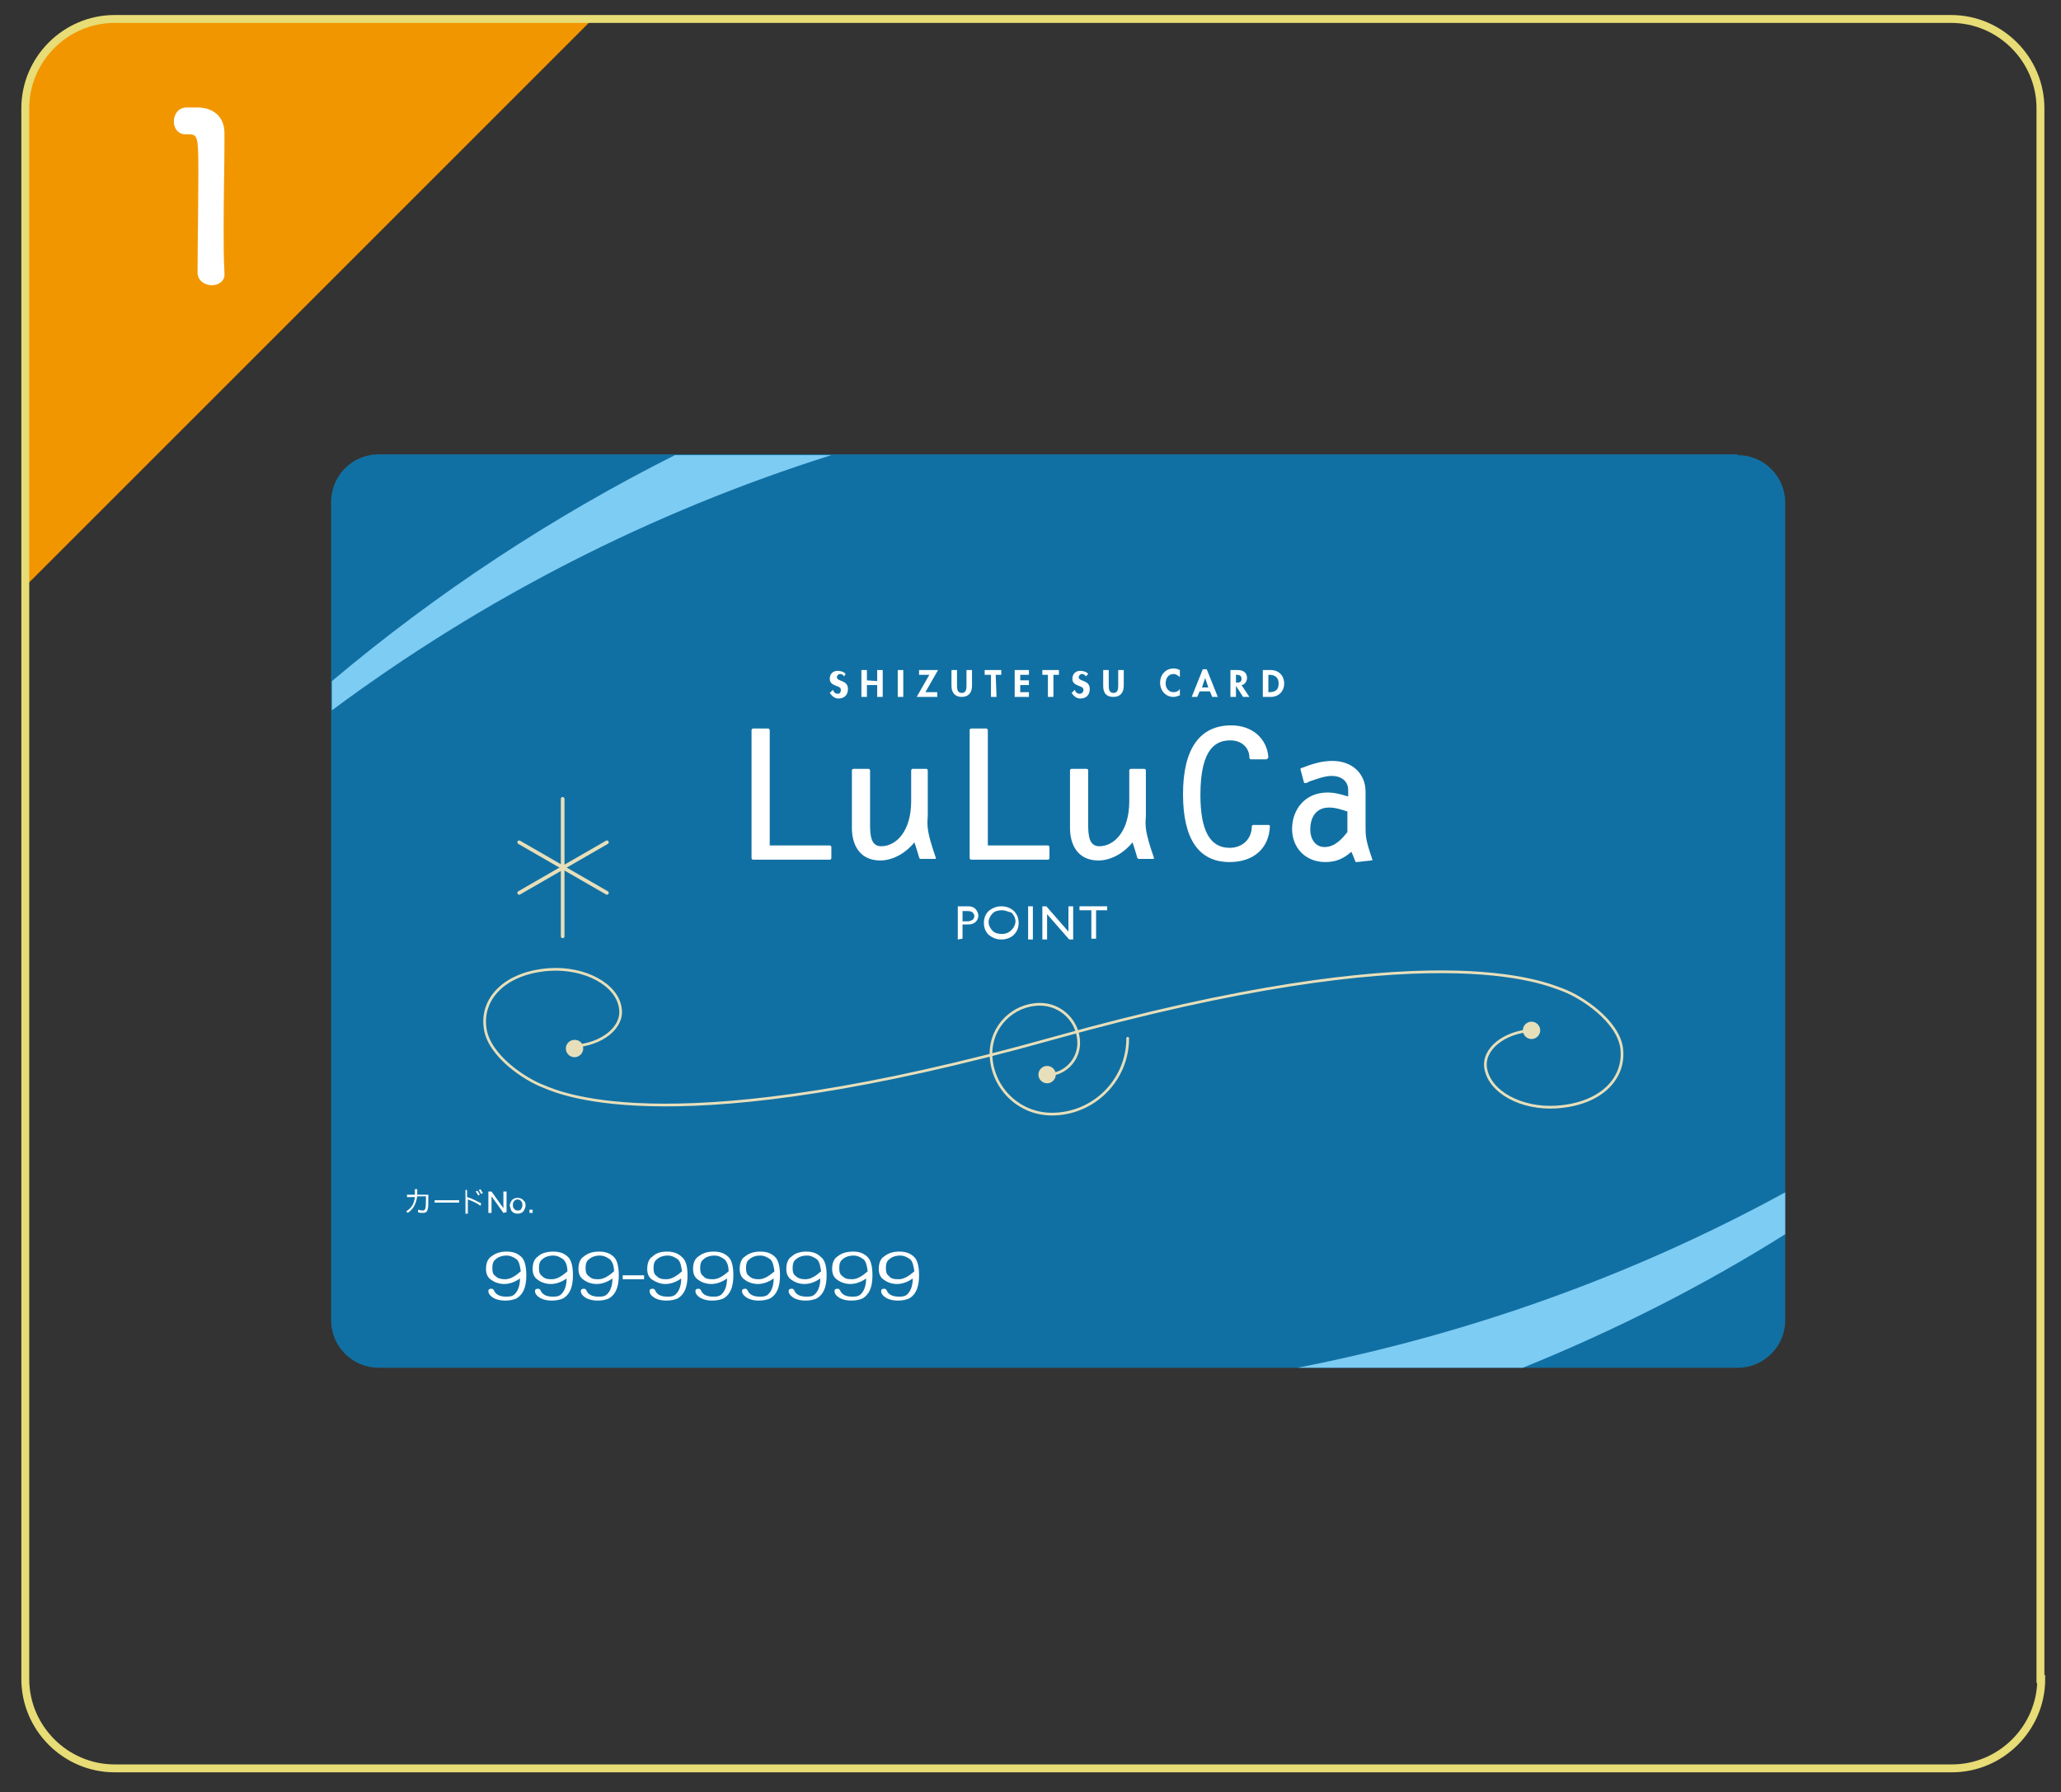 <?xml version="1.0" encoding="utf-8"?>
<!-- Generator: Adobe Illustrator 25.0.1, SVG Export Plug-In . SVG Version: 6.00 Build 0)  -->
<svg version="1.1" id="レイヤー_1" xmlns="http://www.w3.org/2000/svg" xmlns:xlink="http://www.w3.org/1999/xlink" x="0px"
	 y="0px" viewBox="0 0 260.8 226.8" style="enable-background:new 0 0 260.8 226.8;" xml:space="preserve">
<rect x="0" y="0" width="260.8" height="226.8" fill="#333333" stroke="none"/>
<style type="text/css">
	.st0{fill:#F29600;}
	.st1{fill:none;stroke:#E7DC75;stroke-miterlimit:10;}
	.st2{fill:#1170A3;}
	.st3{fill:#7DCCF3;}
	.st4{fill:none;stroke:#E7DFBA;stroke-width:0.464;stroke-linecap:round;}
	.st5{fill:none;stroke:#E7DFBA;stroke-width:0.342;stroke-linecap:round;}
	.st6{fill:#E7DFBA;}
	.st7{fill:#FFFFFF;}
</style>
<g>
	<path class="st0" d="M14.6,2.8C8.4,2.8,3.4,7.8,3.4,14v60L74.6,2.8H14.6z"/>
	<g>
		<path class="st1" d="M258.3,212.5c0,6.2-5.1,11.3-11.3,11.3H14.5c-6.2,0-11.3-5.1-11.3-11.3V13.7c0-6.2,5.1-11.3,11.3-11.3h232.4
			c6.2,0,11.3,5.1,11.3,11.3v198.8H258.3z"/>
	</g>
	<path class="st2" d="M219.9,57.6c3.3,0,6,2.7,6,6v103.5c0,3.3-2.7,6-6,6h-172c-3.3,0-6-2.7-6-6V63.5c0-3.3,2.7-6,6-6h172V57.6z"/>
	<g>
		<path class="st3" d="M85.4,57.6C69.9,65.4,55.3,75,42,86.2v3.7c19.1-14.2,40.4-25.1,63.2-32.3H85.4z"/>
		<path class="st3" d="M164.2,173.1h28.5c11.6-4.7,22.7-10.3,33.2-16.9v-5.3C206.9,161.3,186.1,168.8,164.2,173.1z"/>
		<g>
			<line class="st4" x1="65.7" y1="113" x2="76.8" y2="106.6"/>
			<line class="st4" x1="71.2" y1="118.5" x2="71.2" y2="101.1"/>
			<line class="st4" x1="76.8" y1="113" x2="65.7" y2="106.6"/>
		</g>
		<g>
			<path class="st5" d="M142.7,131.4c0,5.3-4.3,9.6-9.6,9.6c-4.3,0-7.7-3.5-7.7-7.7c0-3.4,2.8-6.2,6.2-6.2c2.7,0,4.9,2.2,4.9,4.9
				c0,2.2-1.8,4-3.9,4"/>
			<g>
				<g>
					<path class="st5" d="M193.9,130.4c-3.6,0.2-6.3,2.4-5.9,4.8c0.5,3,4.5,5.2,9,4.9c5.7-0.4,8.7-3.7,8.2-7.5
						c-0.5-3.4-5-6.4-7.4-7.3c-2.4-0.9-16.6-7.3-64.5,6.1c-47.8,13.4-62.1,7.1-64.5,6.1c-2.4-0.9-6.9-3.9-7.4-7.3
						c-0.6-3.8,2.5-7.1,8.1-7.5c4.5-0.3,8.6,1.9,9,4.9c0.4,2.4-2.3,4.6-5.9,4.8"/>
				</g>
				<path class="st6" d="M73.8,132.7c0,0.6-0.5,1.1-1.1,1.1s-1.1-0.5-1.1-1.1s0.5-1.1,1.1-1.1C73.4,131.6,73.8,132.1,73.8,132.7z"/>
				<path class="st6" d="M194.9,130.4c0,0.6-0.5,1.1-1.1,1.1s-1.1-0.5-1.1-1.1s0.5-1.1,1.1-1.1S194.9,129.8,194.9,130.4z"/>
			</g>
			<path class="st6" d="M133.6,136c0,0.6-0.5,1.1-1.1,1.1s-1.1-0.5-1.1-1.1s0.5-1.1,1.1-1.1C133.1,134.9,133.6,135.4,133.6,136z"/>
		</g>
		<g>
			<path class="st7" d="M105,107c0,0-7.2,0-7.6,0c0-0.4,0-14.6,0-14.6c0-0.1-0.1-0.2-0.2-0.2h-1.9c-0.1,0-0.2,0.1-0.2,0.2v16.2
				c0,0.1,0.1,0.2,0.2,0.2h9.7c0.1,0,0.2-0.1,0.2-0.2v-1.4C105.2,107.1,105.1,107,105,107z"/>
			<path class="st7" d="M118.4,108.5c-1.1-3.2-1.1-3.9-1-5.2v-1v-4.8c0-0.1-0.1-0.2-0.2-0.2h-1.7c-0.1,0-0.2,0.1-0.2,0.2v3.9
				c0,3.8-1.9,5.7-3.8,5.7c-1.3,0-1.4-1.4-1.4-2.8v-6.8c0-0.1-0.1-0.2-0.2-0.2H108c-0.1,0-0.2,0.1-0.2,0.2v7.3c0,2,0.9,4.1,3.6,4.1
				c1.7,0,3.4-1.1,4.3-2.3c0.2,0.5,0.6,1.9,0.6,1.9c0,0.1,0.1,0.2,0.2,0.2h1.8c0.1,0,0.1,0,0.2-0.1
				C118.4,108.7,118.4,108.6,118.4,108.5z"/>
			<path class="st7" d="M146,108.5c-1.1-3.2-1.1-3.9-1-5.2v-1v-4.8c0-0.1-0.1-0.2-0.2-0.2h-1.7c-0.1,0-0.2,0.1-0.2,0.2v3.9
				c0,3.8-1.9,5.7-3.8,5.7c-1.3,0-1.4-1.4-1.4-2.8v-6.8c0-0.1-0.1-0.2-0.2-0.2h-1.9c-0.1,0-0.2,0.1-0.2,0.2v7.3c0,2,0.9,4.1,3.6,4.1
				c1.7,0,3.4-1.1,4.3-2.3c0.2,0.5,0.6,1.9,0.6,1.9c0,0.1,0.1,0.2,0.2,0.2h1.8c0.1,0,0.1,0,0.2-0.1C146,108.7,146,108.6,146,108.5z"
				/>
			<path class="st7" d="M132.6,107c0,0-7.2,0-7.6,0c0-0.4,0-14.6,0-14.6c0-0.1-0.1-0.2-0.2-0.2h-1.9c-0.1,0-0.2,0.1-0.2,0.2v16.2
				c0,0.1,0.1,0.2,0.2,0.2h9.7c0.1,0,0.2-0.1,0.2-0.2v-1.4C132.8,107.1,132.7,107,132.6,107z"/>
			<path class="st7" d="M160.7,104.5c0,0-0.1-0.1-0.2-0.1h-1.9c-0.1,0-0.2,0.1-0.2,0.2c0,1.6-1.2,2.7-2.8,2.7
				c-2.5,0-3.7-2.2-3.7-6.7c0-6.2,2.2-6.9,3.8-6.9c1.4,0,2.4,0.9,2.4,2.2c0,0.1,0.1,0.2,0.2,0.2h1.9c0.1,0,0.1,0,0.2-0.1
				c0,0,0.1-0.1,0.1-0.2c-0.2-2.4-2.1-4-4.7-4c-4,0-6.1,3-6.1,8.7s2,8.6,5.9,8.6C158.6,109.1,160.6,107.4,160.7,104.5
				C160.7,104.6,160.7,104.5,160.7,104.5z"/>
			<path class="st7" d="M165.8,105c0-1.4,0.6-2.8,2.4-2.8c0.8,0,1.7,0.3,2.3,0.5c0,0.3,0,2.4,0,2.6c-0.7,0.9-1.6,1.9-2.9,1.9
				C166.4,107.2,165.8,106.1,165.8,105z M173.6,108.6c-0.8-2.3-0.8-2.9-0.8-3.9v-4.5c0-2.3-1.7-3.9-4.2-3.9c-1.4,0-2.6,0.4-3.9,0.9
				c-0.1,0-0.2,0.1-0.1,0.3L165,99c0,0.1,0.1,0.1,0.1,0.1c0.1,0,0.1,0,0.2,0l0.4-0.2c0.9-0.3,1.9-0.7,2.8-0.7c1.3,0,2.1,0.7,2.1,1.8
				c0,0,0,0.5,0,0.8c-0.7-0.2-1.6-0.5-2.6-0.5c-3,0-4.5,2.3-4.5,4.6c0,2.4,1.7,4.2,4.2,4.2c1.3,0,2.3-0.4,3.3-1.3
				c0.2,0.4,0.5,1.2,0.5,1.2c0,0.1,0.1,0.1,0.2,0.1l1.8-0.2c0.1,0,0.1,0,0.2-0.1C173.6,108.7,173.6,108.7,173.6,108.6z"/>
		</g>
		<path class="st7" d="M106.8,85.6c-0.1-0.2-0.3-0.3-0.5-0.3s-0.4,0.2-0.4,0.4c0,0.6,1.4,0.3,1.4,1.5c0,0.7-0.4,1.2-1.2,1.2
			c-0.5,0-0.8-0.3-1.1-0.7l0.4-0.4c0.1,0.3,0.3,0.5,0.6,0.5c0.3,0,0.4-0.2,0.4-0.5s-0.3-0.4-0.6-0.5c-0.5-0.2-0.8-0.4-0.8-0.9
			c0-0.6,0.4-1,1-1c0.3,0,0.8,0.1,1,0.4L106.8,85.6z"/>
		<path class="st7" d="M111,86.2v-1.4h0.7v3.4H111v-1.5h-1.3v1.5H109v-3.4h0.7v1.3L111,86.2L111,86.2z"/>
		<path class="st7" d="M114.3,88.2h-0.7v-3.4h0.7V88.2z"/>
		<path class="st7" d="M118.6,87.6v0.6H116l1.6-2.8h-1.3v-0.6h2.4l-1.6,2.8H118.6z"/>
		<path class="st7" d="M120.4,84.8h0.7v1.9c0,0.4,0,1,0.6,1s0.6-0.6,0.6-1v-1.9h0.7v2c0,0.8-0.4,1.4-1.3,1.4s-1.3-0.6-1.3-1.4V84.8z
			"/>
		<path class="st7" d="M126.1,88.2h-0.7v-2.8h-0.8v-0.6h2.1v0.6H126L126.1,88.2L126.1,88.2z"/>
		<path class="st7" d="M129.1,85.4v0.7h1.1v0.6h-1.1v0.9h1.1v0.6h-1.8v-3.4h1.8v0.6H129.1z"/>
		<path class="st7" d="M133.3,88.2h-0.7v-2.8h-0.7v-0.6h2.1v0.6h-0.7L133.3,88.2L133.3,88.2z"/>
		<path class="st7" d="M137.4,85.6c-0.1-0.2-0.3-0.3-0.5-0.3s-0.4,0.2-0.4,0.4c0,0.6,1.4,0.3,1.4,1.5c0,0.7-0.4,1.2-1.2,1.2
			c-0.5,0-0.8-0.3-1.1-0.7l0.4-0.4c0.1,0.3,0.3,0.5,0.6,0.5s0.5-0.2,0.5-0.5s-0.3-0.4-0.6-0.5c-0.5-0.2-0.8-0.4-0.8-0.9
			c0-0.6,0.4-1,1-1c0.3,0,0.8,0.1,1,0.4L137.4,85.6z"/>
		<path class="st7" d="M139.6,84.8h0.7v1.9c0,0.4,0,1,0.6,1s0.6-0.6,0.6-1v-1.9h0.7v2c0,0.8-0.4,1.4-1.3,1.4c-1,0-1.3-0.6-1.3-1.4
			V84.8z"/>
		<path class="st7" d="M149.3,85.7c-0.2-0.2-0.5-0.4-0.8-0.4c-0.7,0-1,0.6-1,1.2s0.4,1.1,1,1.1c0.3,0,0.6-0.1,0.8-0.4V88
			c-0.3,0.1-0.5,0.2-0.8,0.2c-1,0-1.7-0.8-1.7-1.8s0.7-1.8,1.7-1.8c0.3,0,0.6,0.1,0.8,0.2V85.7z"/>
		<path class="st7" d="M152.9,87h-0.8l0.4-1.2l0,0L152.9,87z M153.1,87.5l0.3,0.7h0.7l-1.4-3.5h-0.5l-1.4,3.5h0.7l0.3-0.7H153.1z"/>
		<path class="st7" d="M158.1,88.2h-0.8l-0.9-1.4l0,0v1.4h-0.7v-3.4h0.9c0.7,0,1.2,0.3,1.2,1c0,0.4-0.3,0.9-0.7,0.9L158.1,88.2z
			 M156.4,86.4L156.4,86.4c0.5,0,0.7-0.1,0.7-0.5s-0.3-0.5-0.6-0.5h-0.1L156.4,86.4L156.4,86.4z"/>
		<path class="st7" d="M160.5,85.4h0.1c0.8,0,1.2,0.4,1.2,1.1s-0.3,1.1-1.2,1.1h-0.1V85.4z M159.8,88.2h1c1,0,1.7-0.7,1.7-1.7
			s-0.7-1.7-1.7-1.7h-1V88.2z"/>
		<path class="st7" d="M63.7,153.5l-1.5-2.1v2.1h-0.4v-2.7h0.4l1.5,2.1v-2.1h0.4v2.6L63.7,153.5L63.7,153.5z"/>
		<path class="st7" d="M65.5,153.2c-0.2,0-0.4-0.1-0.5-0.3c-0.1-0.1-0.1-0.3-0.1-0.4c0-0.1,0-0.3,0.1-0.4c0.1-0.2,0.3-0.3,0.5-0.3
			s0.4,0.1,0.5,0.3c0.1,0.1,0.1,0.3,0.1,0.4c0,0.1,0,0.3-0.1,0.4C65.9,153.2,65.7,153.2,65.5,153.2z M64.7,153.2
			c0.2,0.3,0.5,0.4,0.8,0.4s0.6-0.1,0.8-0.4c0.1-0.2,0.2-0.4,0.2-0.6c0-0.2,0-0.5-0.2-0.6c-0.2-0.3-0.5-0.4-0.8-0.4
			s-0.6,0.1-0.8,0.4c-0.1,0.2-0.2,0.4-0.2,0.6C64.6,152.8,64.6,153,64.7,153.2z"/>
		<path class="st7" d="M67,153.1h0.4v0.4H67V153.1z"/>
		<path class="st7" d="M54.2,151.2v0.5c0,0.6,0,1.2-0.1,1.4c-0.1,0.4-0.4,0.4-0.6,0.4c-0.3,0-0.5,0-0.6-0.1v-0.3
			c0.1,0,0.3,0.1,0.6,0.1c0.1,0,0.2,0,0.3-0.2c0.1-0.2,0.1-1,0.1-1.3v-0.3h-1.1c-0.2,1.1-0.5,1.6-1.2,2.1l-0.2-0.2
			c0.5-0.3,1-0.8,1.1-1.8h-1v-0.3h1c0-0.3,0-0.4,0-0.7h0.3c0,0.3,0,0.5,0,0.7L54.2,151.2L54.2,151.2z"/>
		<path class="st7" d="M58.1,151.9v0.3H55v-0.3H58.1z"/>
		<path class="st7" d="M58.9,150.5v3.1h0.3v-1.8c0.6,0.2,1.2,0.5,1.6,0.8l0.1-0.3c-0.4-0.2-1.1-0.6-1.8-0.8v-0.9h-0.2V150.5z
			 M60.7,151.2c-0.1-0.3-0.3-0.5-0.3-0.5l-0.2,0.1c0.2,0.3,0.3,0.4,0.3,0.5L60.7,151.2z M61.1,151c-0.1-0.2-0.2-0.3-0.3-0.5
			l-0.2,0.1c0.1,0.2,0.2,0.4,0.3,0.5L61.1,151z"/>
		<path class="st7" d="M62.7,161.5c-0.3-0.2-0.4-0.5-0.4-1s0.1-0.9,0.4-1.1c0.3-0.3,0.8-0.5,1.4-0.5c0.5,0,0.9,0.2,1.3,0.5
			c0.3,0.3,0.4,0.8,0.5,1.5c-0.7,0.6-1.3,1-2,1C63.4,161.9,63,161.8,62.7,161.5z M62.2,159c-0.5,0.3-0.7,0.9-0.7,1.6
			c0,0.6,0.2,1.1,0.7,1.4c0.4,0.3,1,0.5,1.6,0.5s1.3-0.2,2-0.7c0,1-0.3,1.7-0.8,2.1c-0.3,0.2-0.6,0.2-1,0.2c-0.8,0-1.3-0.3-1.5-0.8
			c-0.1-0.1-0.1-0.2-0.3-0.2c-0.3,0-0.4,0.1-0.4,0.3c0,0.3,0.2,0.6,0.7,0.9c0.4,0.2,0.9,0.3,1.4,0.3c0.6,0,1.1-0.1,1.5-0.3
			c0.8-0.5,1.2-1.4,1.2-2.9c0-1.1-0.2-1.9-0.6-2.3c-0.5-0.5-1.1-0.7-1.9-0.7C63.3,158.4,62.7,158.6,62.2,159z"/>
		<path class="st7" d="M68.6,161.5c-0.3-0.2-0.4-0.5-0.4-1s0.1-0.9,0.4-1.1c0.3-0.3,0.8-0.5,1.4-0.5c0.5,0,0.9,0.2,1.3,0.5
			c0.3,0.3,0.5,0.8,0.5,1.5c-0.7,0.6-1.3,1-2,1C69.2,161.9,68.9,161.8,68.6,161.5z M68.1,159c-0.5,0.3-0.7,0.9-0.7,1.6
			c0,0.6,0.2,1.1,0.7,1.4c0.4,0.3,1,0.5,1.6,0.5s1.3-0.2,2-0.7c0,1-0.3,1.7-0.8,2.1c-0.3,0.2-0.6,0.2-1,0.2c-0.8,0-1.3-0.3-1.5-0.8
			c-0.1-0.1-0.1-0.2-0.3-0.2c-0.3,0-0.4,0.1-0.4,0.3c0,0.3,0.2,0.6,0.7,0.9c0.4,0.2,0.9,0.3,1.4,0.3c0.6,0,1.1-0.1,1.5-0.3
			c0.8-0.5,1.2-1.4,1.2-2.9c0-1.1-0.2-1.9-0.6-2.3c-0.5-0.5-1.1-0.7-1.9-0.7C69.2,158.4,68.5,158.6,68.1,159z"/>
		<path class="st7" d="M74.5,161.5c-0.3-0.2-0.4-0.5-0.4-1s0.1-0.9,0.4-1.1c0.3-0.3,0.8-0.5,1.4-0.5c0.5,0,0.9,0.2,1.3,0.5
			c0.3,0.3,0.5,0.8,0.5,1.5c-0.7,0.6-1.3,1-2,1C75.1,161.9,74.8,161.8,74.5,161.5z M73.9,159c-0.5,0.3-0.7,0.9-0.7,1.6
			c0,0.6,0.2,1.1,0.7,1.4c0.4,0.3,1,0.5,1.6,0.5s1.3-0.2,2-0.7c0,1-0.3,1.7-0.8,2.1c-0.3,0.2-0.6,0.2-1,0.2c-0.8,0-1.3-0.3-1.5-0.8
			c-0.1-0.1-0.1-0.2-0.3-0.2c-0.3,0-0.4,0.1-0.4,0.3c0,0.3,0.2,0.6,0.7,0.9c0.4,0.2,0.9,0.3,1.4,0.3c0.6,0,1.1-0.1,1.5-0.3
			c0.8-0.5,1.2-1.4,1.2-2.9c0-1.1-0.2-1.9-0.6-2.3c-0.5-0.5-1.1-0.7-1.9-0.7C75,158.4,74.4,158.6,73.9,159z"/>
		<path class="st7" d="M81.5,161.9v-0.5h-2.7v0.5H81.5z"/>
		<path class="st7" d="M83.1,161.5c-0.3-0.2-0.4-0.5-0.4-1s0.1-0.9,0.4-1.1c0.3-0.3,0.8-0.5,1.4-0.5c0.5,0,0.9,0.2,1.3,0.5
			c0.3,0.3,0.4,0.8,0.5,1.5c-0.7,0.6-1.3,1-2,1C83.7,161.9,83.4,161.8,83.1,161.5z M82.6,159c-0.5,0.3-0.7,0.9-0.7,1.6
			c0,0.6,0.2,1.1,0.7,1.4c0.5,0.3,1,0.5,1.6,0.5s1.3-0.2,2-0.7c0,1-0.3,1.7-0.8,2.1c-0.3,0.2-0.6,0.2-1,0.2c-0.8,0-1.3-0.3-1.5-0.8
			c-0.1-0.1-0.1-0.2-0.3-0.2c-0.3,0-0.4,0.1-0.4,0.3c0,0.3,0.2,0.6,0.7,0.9c0.4,0.2,0.9,0.3,1.4,0.3c0.6,0,1.1-0.1,1.5-0.3
			c0.8-0.5,1.2-1.4,1.2-2.9c0-1.1-0.2-1.9-0.7-2.3c-0.5-0.5-1.1-0.7-1.9-0.7C83.6,158.4,83,158.6,82.6,159z"/>
		<path class="st7" d="M89,161.5c-0.3-0.2-0.4-0.5-0.4-1s0.1-0.9,0.4-1.1c0.3-0.3,0.8-0.5,1.4-0.5c0.5,0,0.9,0.2,1.3,0.5
			c0.3,0.3,0.5,0.8,0.5,1.5c-0.7,0.6-1.3,1-2,1C89.6,161.9,89.2,161.8,89,161.5z M88.4,159c-0.5,0.3-0.7,0.9-0.7,1.6
			c0,0.6,0.2,1.1,0.7,1.4c0.4,0.3,1,0.5,1.6,0.5s1.3-0.2,2-0.7c0,1-0.3,1.7-0.8,2.1c-0.3,0.2-0.6,0.2-1,0.2c-0.8,0-1.3-0.3-1.5-0.8
			c-0.1-0.1-0.1-0.2-0.3-0.2c-0.3,0-0.4,0.1-0.4,0.3c0,0.3,0.2,0.6,0.7,0.9c0.4,0.2,0.9,0.3,1.4,0.3c0.6,0,1.1-0.1,1.5-0.3
			c0.8-0.5,1.2-1.4,1.2-2.9c0-1.1-0.2-1.9-0.6-2.3c-0.5-0.5-1.1-0.7-1.9-0.7C89.5,158.4,88.9,158.6,88.4,159z"/>
		<path class="st7" d="M94.8,161.5c-0.3-0.2-0.4-0.5-0.4-1s0.1-0.9,0.4-1.1c0.3-0.3,0.8-0.5,1.4-0.5c0.5,0,0.9,0.2,1.3,0.5
			c0.3,0.3,0.4,0.8,0.5,1.5c-0.7,0.6-1.3,1-2,1C95.5,161.9,95.1,161.8,94.8,161.5z M94.3,159c-0.5,0.3-0.7,0.9-0.7,1.6
			c0,0.6,0.2,1.1,0.7,1.4c0.4,0.3,1,0.5,1.6,0.5s1.3-0.2,2-0.7c0,1-0.3,1.7-0.8,2.1c-0.3,0.2-0.6,0.2-1,0.2c-0.8,0-1.3-0.3-1.5-0.8
			c-0.1-0.1-0.1-0.2-0.3-0.2c-0.3,0-0.4,0.1-0.4,0.3c0,0.3,0.2,0.6,0.7,0.9c0.4,0.2,0.9,0.3,1.4,0.3c0.6,0,1.1-0.1,1.5-0.3
			c0.8-0.5,1.2-1.4,1.2-2.9c0-1.1-0.2-1.9-0.6-2.3c-0.5-0.5-1.1-0.7-1.9-0.7C95.4,158.4,94.8,158.6,94.3,159z"/>
		<path class="st7" d="M100.7,161.5c-0.3-0.2-0.4-0.5-0.4-1s0.1-0.9,0.4-1.1c0.3-0.3,0.8-0.5,1.4-0.5c0.5,0,0.9,0.2,1.3,0.5
			c0.3,0.3,0.4,0.8,0.5,1.5c-0.7,0.6-1.3,1-2,1C101.4,161.9,101,161.8,100.7,161.5z M100.2,159c-0.5,0.3-0.7,0.9-0.7,1.6
			c0,0.6,0.2,1.1,0.7,1.4c0.4,0.3,1,0.5,1.6,0.5s1.3-0.2,2-0.7c0,1-0.3,1.7-0.8,2.1c-0.3,0.2-0.6,0.2-1,0.2c-0.8,0-1.3-0.3-1.5-0.8
			c-0.1-0.1-0.1-0.2-0.3-0.2c-0.3,0-0.4,0.1-0.4,0.3c0,0.3,0.2,0.6,0.7,0.9c0.4,0.2,0.9,0.3,1.4,0.3c0.6,0,1.1-0.1,1.5-0.3
			c0.8-0.5,1.2-1.4,1.2-2.9c0-1.1-0.2-1.9-0.7-2.3c-0.5-0.5-1.1-0.7-1.9-0.7C101.3,158.4,100.6,158.6,100.2,159z"/>
		<path class="st7" d="M106.6,161.5c-0.3-0.2-0.4-0.5-0.4-1s0.1-0.9,0.4-1.1c0.3-0.3,0.8-0.5,1.4-0.5c0.5,0,0.9,0.2,1.3,0.5
			c0.3,0.3,0.4,0.8,0.5,1.5c-0.7,0.6-1.3,1-2,1C107.2,161.9,106.9,161.8,106.6,161.5z M106,159c-0.5,0.3-0.7,0.9-0.7,1.6
			c0,0.6,0.2,1.1,0.7,1.4c0.4,0.3,1,0.5,1.6,0.5s1.3-0.2,2-0.7c0,1-0.3,1.7-0.8,2.1c-0.3,0.2-0.6,0.2-1,0.2c-0.8,0-1.3-0.3-1.5-0.8
			c-0.1-0.1-0.1-0.2-0.3-0.2c-0.3,0-0.4,0.1-0.4,0.3c0,0.3,0.2,0.6,0.7,0.9c0.4,0.2,0.9,0.3,1.4,0.3c0.6,0,1.1-0.1,1.5-0.3
			c0.8-0.5,1.2-1.4,1.2-2.9c0-1.1-0.2-1.9-0.6-2.3c-0.5-0.5-1.1-0.7-1.8-0.7C107.1,158.4,106.5,158.6,106,159z"/>
		<path class="st7" d="M112.5,161.5c-0.3-0.2-0.4-0.5-0.4-1s0.1-0.9,0.4-1.1c0.3-0.3,0.8-0.5,1.4-0.5c0.5,0,0.9,0.2,1.3,0.5
			c0.3,0.3,0.4,0.8,0.5,1.5c-0.7,0.6-1.3,1-2,1C113.1,161.9,112.7,161.8,112.5,161.5z M111.9,159c-0.5,0.3-0.7,0.9-0.7,1.6
			c0,0.6,0.2,1.1,0.7,1.4c0.4,0.3,1,0.5,1.6,0.5s1.3-0.2,2-0.7c0,1-0.3,1.7-0.8,2.1c-0.3,0.2-0.6,0.2-1,0.2c-0.8,0-1.3-0.3-1.5-0.8
			c-0.1-0.1-0.1-0.2-0.3-0.2c-0.3,0-0.4,0.1-0.4,0.3c0,0.3,0.2,0.6,0.7,0.9c0.4,0.2,0.9,0.3,1.4,0.3c0.6,0,1.1-0.1,1.5-0.3
			c0.8-0.5,1.2-1.4,1.2-2.9c0-1.1-0.2-1.9-0.6-2.3c-0.5-0.5-1.1-0.7-1.9-0.7C113,158.4,112.4,158.6,111.9,159z"/>
		<g>
			<path class="st7" d="M121.2,118.9v-4.2h1.3c0.4,0,0.7,0.1,0.9,0.3s0.4,0.5,0.4,0.9c0,0.2-0.1,0.5-0.2,0.6
				c-0.1,0.2-0.3,0.3-0.5,0.4c-0.2,0.1-0.5,0.1-0.9,0.1h-0.4v1.8L121.2,118.9L121.2,118.9z M122.4,115.3h-0.6v1.3h0.7
				c0.2,0,0.4-0.1,0.6-0.2c0.1-0.1,0.2-0.3,0.2-0.5C123.2,115.5,123,115.3,122.4,115.3z"/>
			<path class="st7" d="M126.7,114.7c0.6,0,1.2,0.2,1.6,0.6c0.4,0.4,0.6,0.9,0.6,1.5s-0.2,1.1-0.6,1.5c-0.4,0.4-1,0.6-1.6,0.6
				s-1.1-0.2-1.6-0.6c-0.4-0.4-0.6-0.9-0.6-1.5s0.2-1.1,0.6-1.5C125.6,114.9,126.1,114.7,126.7,114.7z M126.8,115.2
				c-0.5,0-0.9,0.1-1.2,0.4c-0.3,0.3-0.5,0.7-0.5,1.1c0,0.4,0.2,0.8,0.5,1.1s0.7,0.4,1.2,0.4s0.9-0.2,1.2-0.5
				c0.3-0.3,0.5-0.7,0.5-1.1c0-0.4-0.2-0.8-0.5-1.1C127.6,115.4,127.2,115.2,126.8,115.2z"/>
			<path class="st7" d="M130.1,114.7h0.6v4.2h-0.6V114.7z"/>
			<path class="st7" d="M135.2,114.7h0.6v4.2h-0.5l-2.8-3.2v3.2h-0.6v-4.2h0.5l2.8,3.2V114.7z"/>
			<path class="st7" d="M136.6,114.7h3.5v0.5h-1.4v3.6h-0.6v-3.6h-1.5V114.7z"/>
		</g>
	</g>
	<g>
		<path class="st7" d="M26.8,36.1c-0.9,0-1.8-0.6-1.8-1.6c0-2.8,0.1-9.1,0.1-13c0-4.2-0.1-4.5-1.2-4.5c-0.1,0-0.2,0-0.3,0
			s-0.1,0-0.1,0c-1,0-1.5-0.8-1.5-1.6c0-0.9,0.5-1.7,1.5-1.8c0.6,0,0.8,0,1.5,0c2,0,3.4,1.2,3.4,3.2c0,0.4,0,0.9,0,1.6
			c0,2.4-0.1,6.3-0.1,10.6c0,1.8,0,3.7,0.1,5.5c0,0,0,0,0,0.1C28.5,35.6,27.6,36.1,26.8,36.1z"/>
	</g>
</g>
</svg>
